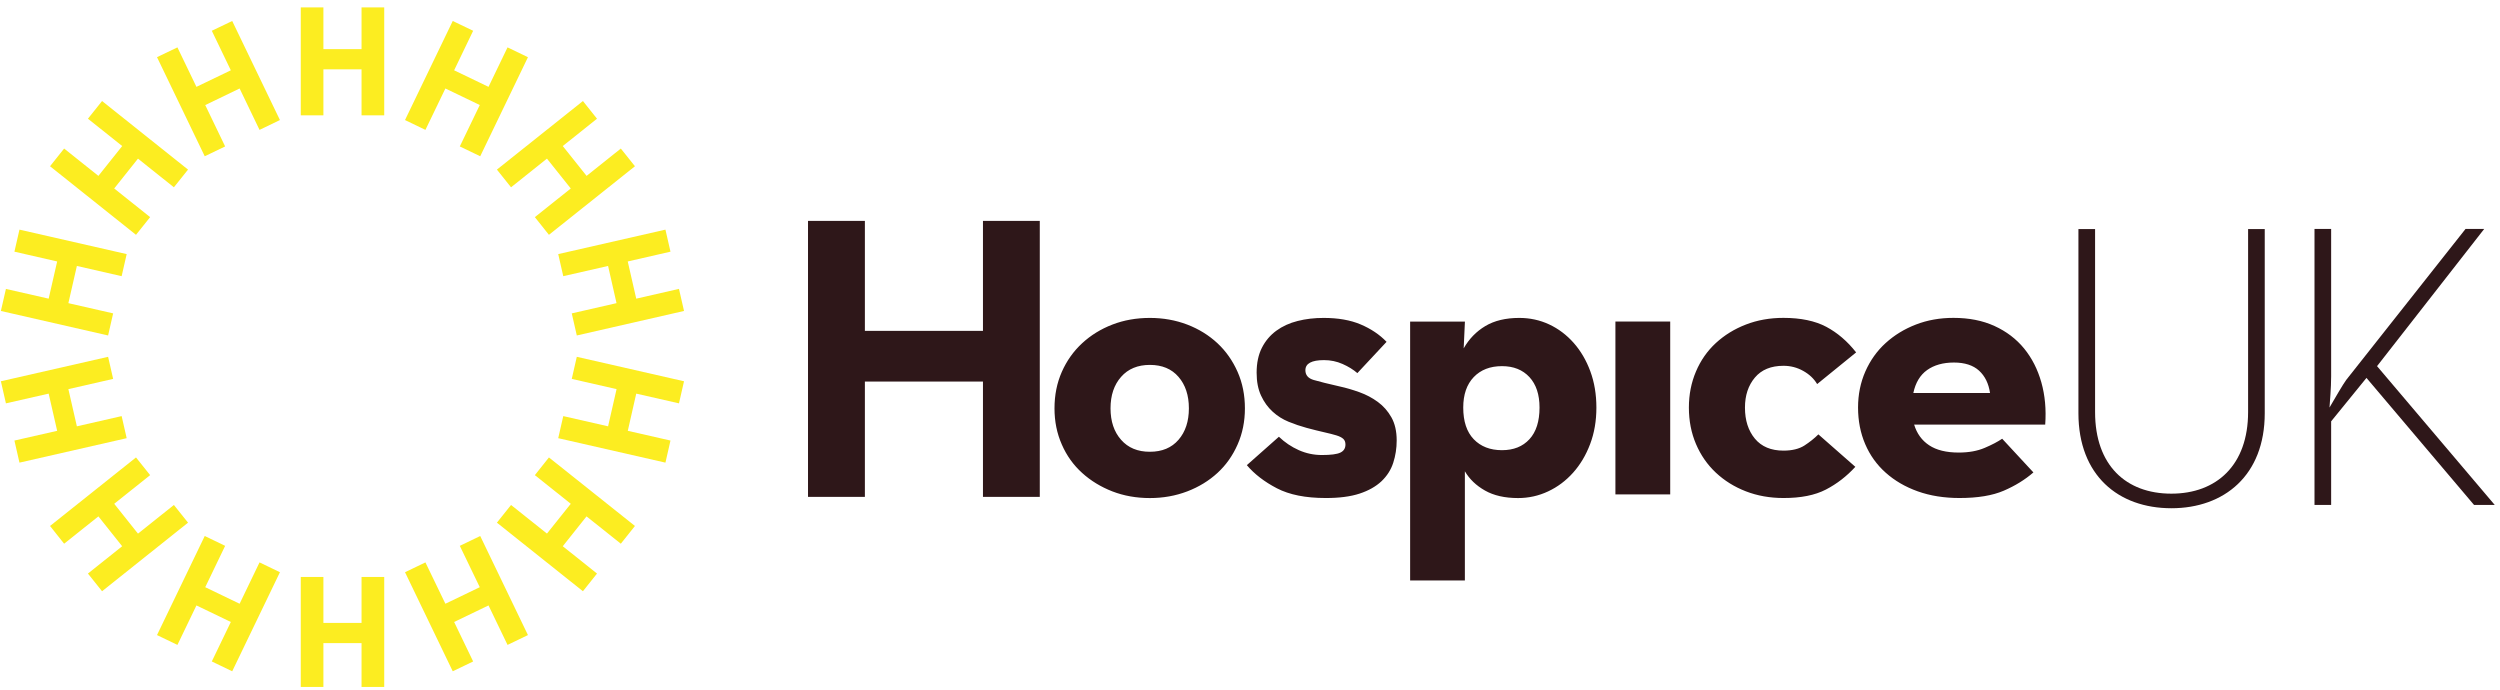 <svg width="308" height="85" viewBox="0 0 308 85" fill="none" xmlns="http://www.w3.org/2000/svg">
<g clip-path="url(#clip0_19138_1935)">
<path d="M44.542 71.082V76.743H39.843V71.082H37.055V84.631H39.843V79.232H44.542V84.631H47.336V71.082H44.542Z" fill="#FCED21"/>
<path d="M21.858 79.452L24.201 74.588L28.438 76.628L26.094 81.491L28.608 82.703L34.488 70.498L31.974 69.287L29.521 74.382L25.285 72.343L27.738 67.248L25.224 66.036L19.344 78.241L21.858 79.452Z" fill="#FCED21"/>
<path d="M7.899 66.985L12.123 63.619L15.051 67.296L10.833 70.662L12.574 72.841L23.165 64.392L21.424 62.213L16.999 65.743L14.071 62.067L18.496 58.537L16.755 56.357L6.164 64.8L7.899 66.985Z" fill="#FCED21"/>
<path d="M0.109 46.972L0.73 49.693L5.995 48.494L7.042 53.077L1.777 54.276L2.398 56.997L15.607 53.984L14.986 51.263L9.471 52.523L8.424 47.94L13.939 46.68L13.318 43.959L0.109 46.972Z" fill="#FCED21"/>
<path d="M1.777 31.006L7.042 32.212L5.995 36.795L0.73 35.596L0.109 38.311L13.318 41.33L13.939 38.609L8.424 37.349L9.471 32.765L14.986 34.025L15.607 31.305L2.398 28.291L1.777 31.006Z" fill="#FCED21"/>
<path d="M10.833 14.626L15.057 17.992L12.123 21.669L7.899 18.302L6.164 20.482L16.755 28.93L18.496 26.751L14.071 23.221L16.999 19.544L21.424 23.075L23.165 20.895L12.574 12.447L10.833 14.626Z" fill="#FCED21"/>
<path d="M26.094 3.791L28.438 8.661L24.201 10.7L21.858 5.837L19.344 7.042L25.224 19.252L27.738 18.041L25.285 12.946L29.521 10.901L31.974 16.002L34.488 14.79L28.608 2.586L26.094 3.791Z" fill="#FCED21"/>
<path d="M44.542 0.656V6.055H39.843V0.656H37.055V14.206H39.843V8.545H44.542V14.206H47.336V0.656H44.542Z" fill="#FCED21"/>
<path d="M62.529 5.837L60.185 10.7L55.949 8.661L58.292 3.791L55.778 2.586L49.898 14.79L52.412 16.002L54.871 10.901L59.108 12.94L56.649 18.041L59.163 19.252L65.043 7.048L62.529 5.837Z" fill="#FCED21"/>
<path d="M76.485 18.302L72.267 21.669L69.333 17.992L73.551 14.626L71.816 12.447L61.219 20.895L62.96 23.075L67.385 19.544L70.319 23.221L65.894 26.751L67.628 28.93L78.226 20.482L76.485 18.302Z" fill="#FCED21"/>
<path d="M83.65 35.59L78.385 36.795L77.338 32.212L82.603 31.006L81.982 28.291L68.773 31.305L69.394 34.025L74.915 32.765L75.956 37.349L70.441 38.609L71.062 41.33L84.271 38.311L83.65 35.59Z" fill="#FCED21"/>
<path d="M82.603 54.276L77.344 53.077L78.385 48.494L83.65 49.693L84.271 46.972L71.062 43.959L70.441 46.68L75.962 47.94L74.915 52.523L69.394 51.263L68.773 53.984L81.982 56.997L82.603 54.276Z" fill="#FCED21"/>
<path d="M73.551 70.662L69.333 67.296L72.26 63.619L76.485 66.985L78.226 64.8L67.628 56.357L65.894 58.537L70.319 62.067L67.385 65.737L62.96 62.213L61.219 64.392L71.816 72.841L73.551 70.662Z" fill="#FCED21"/>
<path d="M58.292 81.491L55.949 76.628L60.185 74.588L62.529 79.452L65.043 78.241L59.163 66.036L56.649 67.248L59.108 72.343L54.871 74.382L52.412 69.287L49.898 70.498L55.778 82.703L58.292 81.491Z" fill="#FCED21"/>
<path d="M99.547 61.215H106.553V47.008H121.101V61.215H128.101V27.214H121.101V40.763H106.553V27.214H99.547V61.215Z" fill="#2e1719"/>
<path d="M235.821 52.309H251.97C252.104 50.441 251.945 48.712 251.495 47.111C251.044 45.51 250.338 44.123 249.371 42.935C248.403 41.755 247.185 40.829 245.718 40.16C244.251 39.49 242.571 39.162 240.666 39.162C238.998 39.162 237.458 39.435 236.04 39.983C234.622 40.531 233.38 41.292 232.315 42.26C231.25 43.228 230.416 44.396 229.813 45.76C229.211 47.129 228.912 48.609 228.912 50.209C228.912 51.841 229.205 53.344 229.789 54.708C230.373 56.077 231.213 57.252 232.315 58.232C233.417 59.218 234.731 59.985 236.265 60.533C237.799 61.081 239.516 61.355 241.415 61.355C243.649 61.355 245.463 61.056 246.863 60.454C248.263 59.851 249.48 59.102 250.515 58.202L246.668 54.05C246.132 54.416 245.42 54.793 244.519 55.176C243.618 55.56 242.553 55.755 241.318 55.755C239.784 55.755 238.566 55.456 237.665 54.854C236.771 54.263 236.156 53.411 235.821 52.309ZM235.724 48.414C235.991 47.148 236.558 46.204 237.422 45.589C238.286 44.975 239.388 44.664 240.721 44.664C242.054 44.664 243.089 44.999 243.819 45.663C244.55 46.332 245 47.245 245.171 48.414H235.724ZM224.95 60.314C226.301 59.614 227.506 58.682 228.578 57.514L224.025 53.515C223.525 54.014 222.947 54.47 222.302 54.89C221.651 55.304 220.792 55.517 219.727 55.517C218.193 55.517 217.018 55.024 216.203 54.044C215.387 53.058 214.979 51.786 214.979 50.215C214.979 48.718 215.387 47.483 216.203 46.515C217.018 45.547 218.193 45.066 219.727 45.066C220.591 45.066 221.401 45.273 222.15 45.693C222.898 46.107 223.477 46.649 223.872 47.318L228.675 43.416C227.61 42.053 226.38 41 224.998 40.263C223.617 39.533 221.858 39.162 219.721 39.162C218.053 39.162 216.513 39.435 215.095 39.983C213.677 40.531 212.447 41.292 211.394 42.26C210.347 43.228 209.525 44.396 208.947 45.76C208.363 47.129 208.071 48.609 208.071 50.209C208.071 51.841 208.363 53.344 208.947 54.708C209.531 56.077 210.347 57.252 211.394 58.232C212.447 59.218 213.677 59.985 215.095 60.533C216.513 61.081 218.053 61.355 219.721 61.355C221.858 61.361 223.598 61.014 224.95 60.314ZM199.019 60.91H205.77V39.612H199.019V60.91ZM173.722 71.514H180.472V58.062C181.038 59.029 181.866 59.821 182.95 60.435C184.033 61.05 185.391 61.361 187.028 61.361C188.331 61.361 189.56 61.087 190.729 60.539C191.898 59.991 192.92 59.224 193.803 58.238C194.685 57.252 195.385 56.083 195.903 54.714C196.42 53.35 196.676 51.847 196.676 50.215C196.676 48.584 196.426 47.093 195.927 45.742C195.428 44.39 194.746 43.228 193.876 42.242C193.005 41.262 192.001 40.501 190.851 39.965C189.7 39.429 188.477 39.168 187.174 39.168C185.506 39.168 184.112 39.502 182.998 40.166C181.878 40.836 180.99 41.749 180.326 42.917L180.478 39.618H173.728V71.514H173.722ZM181.562 54.111C180.698 53.21 180.271 51.908 180.271 50.209C180.271 48.609 180.704 47.361 181.562 46.46C182.426 45.559 183.583 45.109 185.044 45.109C186.468 45.109 187.594 45.559 188.428 46.46C189.256 47.361 189.67 48.609 189.67 50.209C189.67 51.908 189.256 53.21 188.428 54.111C187.6 55.012 186.474 55.462 185.044 55.462C183.589 55.462 182.426 55.012 181.562 54.111ZM167.495 60.813C168.609 60.448 169.51 59.936 170.198 59.291C170.879 58.64 171.366 57.885 171.646 57.015C171.926 56.15 172.072 55.231 172.072 54.263C172.072 53.131 171.853 52.182 171.421 51.415C170.989 50.648 170.429 50.015 169.747 49.516C169.065 49.016 168.305 48.615 167.471 48.316C166.637 48.018 165.839 47.781 165.072 47.616C163.605 47.282 162.528 47.014 161.846 46.813C161.164 46.612 160.824 46.21 160.824 45.614C160.824 44.78 161.591 44.366 163.124 44.366C163.928 44.366 164.683 44.524 165.401 44.841C166.119 45.157 166.728 45.535 167.227 45.967L170.824 42.114C169.96 41.213 168.889 40.501 167.623 39.965C166.357 39.429 164.841 39.168 163.07 39.168C161.938 39.168 160.872 39.289 159.868 39.545C158.87 39.795 157.993 40.196 157.244 40.744C156.496 41.292 155.899 41.992 155.467 42.844C155.035 43.696 154.816 44.719 154.816 45.918C154.816 47.02 154.998 47.957 155.364 48.742C155.729 49.528 156.204 50.185 156.788 50.715C157.372 51.25 158.03 51.664 158.76 51.962C159.491 52.261 160.227 52.51 160.964 52.711C161.828 52.943 162.564 53.125 163.161 53.259C163.764 53.393 164.251 53.521 164.634 53.636C165.018 53.752 165.304 53.898 165.486 54.062C165.669 54.227 165.76 54.464 165.76 54.763C165.76 55.231 165.553 55.56 165.133 55.761C164.713 55.962 163.958 56.059 162.857 56.059C161.858 56.059 160.909 55.858 160.008 55.456C159.107 55.055 158.291 54.507 157.561 53.807L153.611 57.307C154.542 58.409 155.778 59.358 157.311 60.156C158.845 60.953 160.842 61.355 163.313 61.355C164.987 61.361 166.381 61.178 167.495 60.813ZM146.27 60.539C147.7 59.991 148.942 59.23 149.995 58.263C151.048 57.295 151.87 56.132 152.472 54.763C153.075 53.399 153.373 51.914 153.373 50.313C153.373 48.682 153.075 47.178 152.472 45.815C151.87 44.451 151.048 43.276 149.995 42.29C148.942 41.31 147.7 40.537 146.27 39.989C144.833 39.442 143.299 39.168 141.668 39.168C140 39.168 138.46 39.442 137.042 39.989C135.624 40.537 134.382 41.304 133.317 42.29C132.251 43.276 131.418 44.451 130.815 45.815C130.212 47.184 129.914 48.682 129.914 50.313C129.914 51.914 130.212 53.399 130.815 54.763C131.411 56.132 132.245 57.295 133.317 58.263C134.382 59.23 135.624 59.985 137.042 60.539C138.46 61.087 140 61.361 141.668 61.361C143.299 61.361 144.833 61.087 146.27 60.539ZM138.119 54.184C137.249 53.204 136.817 51.908 136.817 50.307C136.817 48.706 137.249 47.416 138.119 46.429C138.984 45.443 140.171 44.956 141.668 44.956C143.171 44.956 144.346 45.449 145.192 46.429C146.045 47.416 146.471 48.706 146.471 50.307C146.471 51.908 146.045 53.198 145.192 54.184C144.34 55.17 143.165 55.657 141.668 55.657C140.171 55.663 138.984 55.17 138.119 54.184Z" fill="#2e1719"/>
<path d="M286.996 50.209C287.045 49.461 287.197 47.811 287.197 46.356V28.205H285.146V62.207H287.197V51.908L291.549 46.557L304.801 62.207H307.351L292.852 45.109L306.055 28.205H303.754L289.054 46.807C288.646 47.361 287.696 49.01 286.996 50.209ZM267.518 62.615C274.019 62.615 279.016 58.567 279.016 50.916V28.217H276.965V50.769C276.965 57.319 273.063 60.819 267.512 60.819C261.912 60.819 258.114 57.319 258.114 50.769V28.217H256.062V50.916C256.069 58.561 260.969 62.615 267.518 62.615Z" fill="#2e1719"/>
</g>
<defs>
<clipPath id="clip0_19138_1935">
<rect width="307.391" height="84" fill="#2e1719" transform="translate(0.07 0.911)"/>
</clipPath>
</defs>
</svg>
